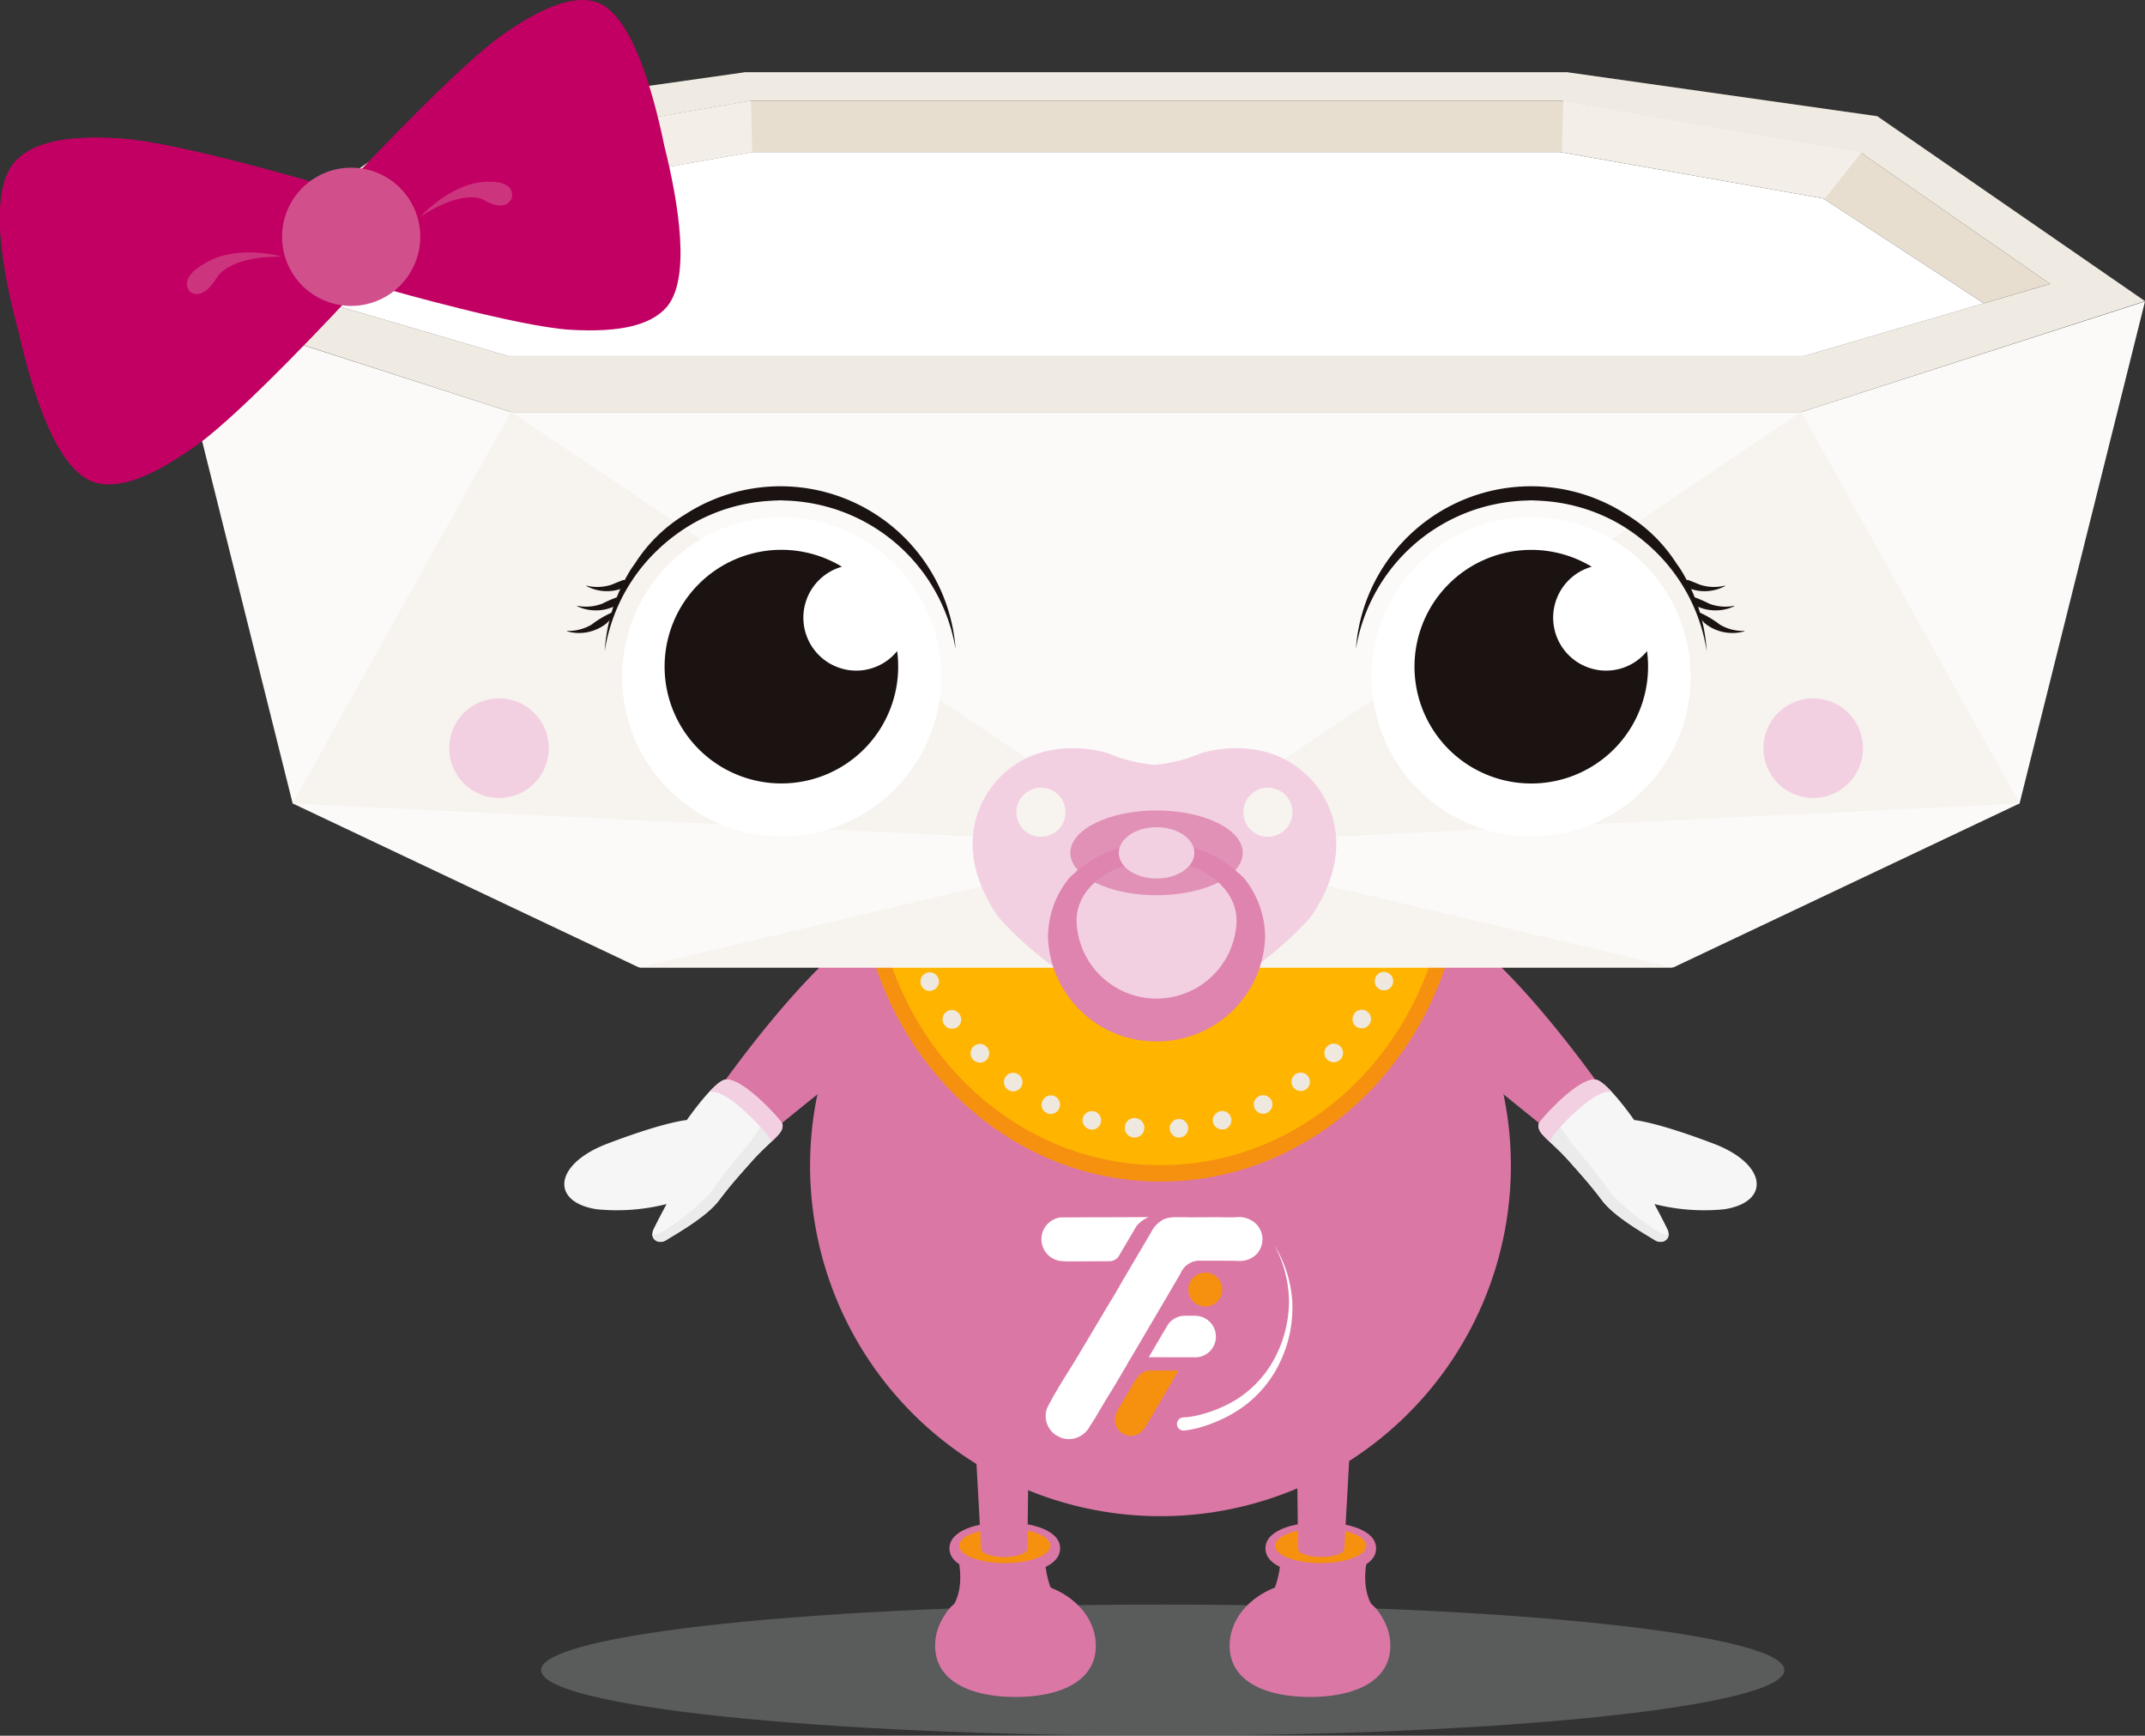 <svg id="Group_2123" data-name="Group 2123" xmlns="http://www.w3.org/2000/svg" xmlns:xlink="http://www.w3.org/1999/xlink" width="170.568" height="138" viewBox="0 0 170.568 138">
  <rect x="0" y="0" width="170.568" height="138" fill="#333333" stroke="none"/>
  <defs>
    <clipPath id="clip-path">
      <rect id="Rectangle_1085" data-name="Rectangle 1085" width="170.568" height="138" fill="none"/>
    </clipPath>
    <clipPath id="clip-path-2">
      <rect id="Rectangle_1084" data-name="Rectangle 1084" width="170.567" height="138" fill="none"/>
    </clipPath>
    <clipPath id="clip-path-3">
      <rect id="Rectangle_1081" data-name="Rectangle 1081" width="98.87" height="10.427" fill="none"/>
    </clipPath>
    <clipPath id="clip-path-4">
      <rect id="Rectangle_1082" data-name="Rectangle 1082" width="7.918" height="7.918" fill="none"/>
    </clipPath>
  </defs>
  <g id="Group_2134" data-name="Group 2134" clip-path="url(#clip-path)">
    <g id="Group_2133" data-name="Group 2133" transform="translate(0 0)">
      <g id="Group_2132" data-name="Group 2132" clip-path="url(#clip-path-2)">
        <path id="Path_14298" data-name="Path 14298" d="M67.892,41.7a5.006,5.006,0,0,0-5.35,8.332c1.2,1.05,2.215-.1,3.67-.371L79.022,60.035c.31.282,2.577.783,3.36-.083s1.555-2.231,1.244-2.513C76.206,46.95,71.2,42.885,67.892,41.7" transform="translate(44.527 30.201)" fill="#da77a5"/>
        <path id="Path_14299" data-name="Path 14299" d="M78.241,52.777s1.7.12,6.334,1.884c4.259,1.623,4.526,4.636.847,5.21a16.071,16.071,0,0,1-5.563-.412s.7,1.3,1.037,2.009c.359.766-.388,1.256-1.022.849s-3.147-1.8-4.146-3.107-1.351-1.689-2.61-3.112c-.947-1.069-1.78-1.718-2.2-2.212-.3-.346-.345-.724-.213-.9.672-.878,3.1-3.434,4.385-3.431.868-.068,3.154,3.22,3.154,3.22" transform="translate(51.7 36.272)" fill="#f6f6f6"/>
        <path id="Path_14300" data-name="Path 14300" d="M80.207,60.418a17.807,17.807,0,0,1-3.971-3.166,40.7,40.7,0,0,0-2.527-3.239c-.946-1.069-1.47-2.106-1.893-2.6-.01-.012-.407.492-.417.48-.068.08-.128.156-.177.22a3.714,3.714,0,0,0-.346.565c.45.475,1.211,1.1,2.066,2.063,1.259,1.424,1.611,1.8,2.61,3.111s3.512,2.7,4.146,3.107c.537.345,1.145.045,1.107-.518a.086.086,0,0,1-.066.047,1.65,1.65,0,0,1-.532-.068" transform="translate(51.877 37.63)" fill="#ebebeb"/>
        <path id="Path_14301" data-name="Path 14301" d="M76.233,50.533a1.788,1.788,0,0,1,.22,0c-.525-.561-1.043-1-1.365-.973-1.282,0-3.715,2.553-4.387,3.431-.132.173-.083.551.215.9a8.329,8.329,0,0,0,.6.6,4.564,4.564,0,0,1,.334-.525c.672-.878,3.1-3.434,4.385-3.431" transform="translate(51.699 36.272)" fill="#f2d0e1"/>
        <path id="Path_14302" data-name="Path 14302" d="M48.334,41.7a5.006,5.006,0,0,1,5.35,8.332c-1.2,1.05-2.215-.1-3.67-.371L37.2,60.035c-.31.282-2.577.783-3.36-.083s-1.555-2.231-1.244-2.513C40.021,46.95,45.024,42.885,48.334,41.7" transform="translate(23.81 30.201)" fill="#da77a5"/>
        <path id="Path_14303" data-name="Path 14303" d="M35.658,52.777s-1.7.12-6.334,1.884c-4.259,1.623-4.526,4.636-.847,5.21a16.071,16.071,0,0,0,5.563-.412s-.7,1.3-1.037,2.009c-.359.766.388,1.256,1.022.849s3.147-1.8,4.146-3.107,1.351-1.689,2.61-3.112c.947-1.069,1.78-1.718,2.2-2.212.3-.346.345-.724.213-.9-.672-.878-3.1-3.434-4.385-3.431-.868-.068-3.154,3.22-3.154,3.22" transform="translate(18.964 36.272)" fill="#f6f6f6"/>
        <path id="Path_14304" data-name="Path 14304" d="M30.554,60.418a17.807,17.807,0,0,0,3.971-3.166,40.7,40.7,0,0,1,2.527-3.239c.946-1.069,1.47-2.106,1.893-2.6.01-.012.407.492.417.48.068.08.128.156.177.22a3.713,3.713,0,0,1,.346.565c-.45.475-1.211,1.1-2.066,2.063-1.259,1.424-1.611,1.8-2.61,3.111s-3.512,2.7-4.146,3.107c-.537.345-1.145.045-1.107-.518a.086.086,0,0,0,.066.047,1.65,1.65,0,0,0,.532-.068" transform="translate(21.925 37.63)" fill="#ebebeb"/>
        <path id="Path_14305" data-name="Path 14305" d="M32.791,50.533a1.788,1.788,0,0,0-.22,0c.525-.561,1.043-1,1.365-.973,1.282,0,3.715,2.553,4.387,3.431.132.173.083.551-.215.9a8.33,8.33,0,0,1-.6.6,4.565,4.565,0,0,0-.334-.525c-.672-.878-3.1-3.434-4.385-3.431" transform="translate(23.84 36.272)" fill="#f2d0e1"/>
        <g id="Group_2125" data-name="Group 2125" transform="translate(43.025 127.573)" opacity="0.3">
          <g id="Group_2124" data-name="Group 2124">
            <g id="Group_2123-2" data-name="Group 2123" clip-path="url(#clip-path-3)">
              <path id="Path_14306" data-name="Path 14306" d="M123.712,78.872c0,2.879-22.133,5.213-49.435,5.213s-49.435-2.335-49.435-5.213,22.133-5.213,49.435-5.213,49.435,2.335,49.435,5.213" transform="translate(-24.842 -73.659)" fill="#b6b7b8"/>
            </g>
          </g>
        </g>
        <path id="Path_14307" data-name="Path 14307" d="M43.274,77.479a2.174,2.174,0,0,1,.908-1.869c1.082-1.954.08-4.612.08-4.612l7.12.125s-.145,4.131,2.08,4.884c-1.64,2.078-3.982,2.252-5.09,4.645a4.9,4.9,0,0,0-2.181-.561,3.43,3.43,0,0,1-.618-.071.461.461,0,0,0-.048-.005l.005-.007a2.709,2.709,0,0,1-2.255-2.529" transform="translate(31.674 51.966)" fill="#da77a5"/>
        <path id="Path_14308" data-name="Path 14308" d="M55.714,77.72c0,2.837-2.861,4.075-6.389,4.075s-6.391-1.238-6.391-4.075,2.861-5.137,6.391-5.137,6.389,2.3,6.389,5.137" transform="translate(31.425 53.127)" fill="#da77a5"/>
        <path id="Path_14309" data-name="Path 14309" d="M47.991,74.026c-2.187,0-4.4-.641-4.4-2.071s2.208-2.07,4.4-2.07,4.4.639,4.4,2.07-2.208,2.071-4.4,2.071" transform="translate(31.909 51.152)" fill="#da77a5"/>
        <path id="Path_14310" data-name="Path 14310" d="M51.295,71.542c0,.764-1.625,1.384-3.628,1.384s-3.628-.62-3.628-1.384,1.625-1.384,3.628-1.384,3.628.62,3.628,1.384" transform="translate(32.234 51.352)" fill="#f69110"/>
        <path id="Path_14311" data-name="Path 14311" d="M49.134,63.821H44.648l.693,12.6c0,.365.823.662,1.836.662s1.838-.3,1.838-.662l.12-9.446Z" transform="translate(32.68 46.713)" fill="#da77a5"/>
        <path id="Path_14312" data-name="Path 14312" d="M67.8,77.479a2.174,2.174,0,0,0-.908-1.869C65.81,73.657,66.813,71,66.813,71l-7.12.125s.145,4.131-2.08,4.884c1.64,2.078,3.982,2.252,5.09,4.645a4.9,4.9,0,0,1,2.181-.561,3.43,3.43,0,0,0,.618-.071.461.461,0,0,1,.049-.005l-.005-.007A2.709,2.709,0,0,0,67.8,77.479" transform="translate(42.17 51.966)" fill="#da77a5"/>
        <path id="Path_14313" data-name="Path 14313" d="M56.456,77.72c0,2.837,2.861,4.075,6.389,4.075s6.391-1.238,6.391-4.075-2.861-5.137-6.391-5.137-6.389,2.3-6.389,5.137" transform="translate(41.323 53.127)" fill="#da77a5"/>
        <path id="Path_14314" data-name="Path 14314" d="M58.1,71.955c0-1.431,2.208-2.071,4.4-2.071s4.4.641,4.4,2.071-2.208,2.071-4.4,2.071-4.4-.641-4.4-2.071" transform="translate(42.525 51.151)" fill="#da77a5"/>
        <path id="Path_14315" data-name="Path 14315" d="M58.541,71.542c0,.764,1.625,1.384,3.628,1.384s3.628-.62,3.628-1.384-1.625-1.384-3.628-1.384-3.628.62-3.628,1.384" transform="translate(42.849 51.352)" fill="#f69110"/>
        <path id="Path_14316" data-name="Path 14316" d="M59.531,63.821h4.486l-.693,12.6c0,.365-.823.662-1.836.662s-1.838-.3-1.838-.662l-.119-9.446Z" transform="translate(43.574 46.713)" fill="#da77a5"/>
        <path id="Path_14317" data-name="Path 14317" d="M92.919,65.289A27.863,27.863,0,1,1,65.058,37.427,27.862,27.862,0,0,1,92.919,65.289" transform="translate(27.224 27.394)" fill="#da77a5"/>
        <path id="Path_14318" data-name="Path 14318" d="M87.54,50.232c0,14.308-10.781,25.906-24.081,25.906S39.378,64.54,39.378,50.232,50.159,24.326,63.459,24.326,87.54,35.925,87.54,50.232" transform="translate(28.823 17.805)" fill="#f69110"/>
        <path id="Path_14319" data-name="Path 14319" d="M85.812,49.681c0,13.585-10.238,24.6-22.867,24.6S40.08,63.266,40.08,49.681s10.238-24.6,22.865-24.6S85.812,36.1,85.812,49.681" transform="translate(29.336 18.357)" fill="#ffb500"/>
        <path id="Path_14320" data-name="Path 14320" d="M60.245,71.312h0a.777.777,0,1,1,.052,0Zm2.823-.675a.736.736,0,0,1,.658-.8.739.739,0,0,1,.139,1.472H63.8a.734.734,0,0,1-.727-.675m-6.391.017h0a.736.736,0,0,1-.52-.9.754.754,0,0,1,.918-.52.743.743,0,0,1-.208,1.455.623.623,0,0,1-.191-.035m9.837-.52a.736.736,0,0,1,.52-.9.711.711,0,0,1,.9.5.744.744,0,0,1-.5.918.843.843,0,0,1-.208.017.753.753,0,0,1-.71-.537m-13.232-.762v-.017a.707.707,0,0,1-.329-.97.727.727,0,0,1,.987-.346.742.742,0,0,1-.329,1.4.7.7,0,0,1-.329-.069m16.54-.364a.732.732,0,0,1,.346-.987.753.753,0,0,1,.987.346.727.727,0,0,1-.346.97v.017a.7.7,0,0,1-.329.069.763.763,0,0,1-.658-.416m-19.64-1.524V67.5a.745.745,0,0,1-.156-1.039.724.724,0,0,1,1.022-.156.744.744,0,0,1,.173,1.022.755.755,0,0,1-.606.312.7.7,0,0,1-.433-.156m22.706-.173a.731.731,0,1,1,1.022.156.68.68,0,0,1-.433.139.73.73,0,0,1-.589-.294M47.445,65.129a.741.741,0,1,1,1.056,0,.71.71,0,0,1-.52.225.826.826,0,0,1-.537-.225m28.144-.017a.741.741,0,1,1,1.056-.017.748.748,0,0,1-.537.225.764.764,0,0,1-.52-.208M45.142,62.341a.735.735,0,1,1,1.212-.831.744.744,0,0,1-.173,1.022.8.8,0,0,1-.433.121.755.755,0,0,1-.606-.312M77.91,62.5a.728.728,0,0,1-.173-1.022v-.017a.733.733,0,0,1,1.2.849.709.709,0,0,1-.606.31.764.764,0,0,1-.416-.119M43.323,59.241a.726.726,0,0,1,.329-.987.732.732,0,1,1,.641,1.316.706.706,0,0,1-.312.087.724.724,0,0,1-.658-.416m36.457.294a.726.726,0,0,1-.329-.987.707.707,0,0,1,.97-.329.727.727,0,0,1,.346.97.712.712,0,0,1-.658.416.725.725,0,0,1-.329-.069M41.99,55.881h0a.734.734,0,0,1,1.4-.433.741.741,0,0,1-.485.918.877.877,0,0,1-.225.035.738.738,0,0,1-.693-.52m39.177.45a.741.741,0,0,1-.485-.918.734.734,0,1,1,1.4.433.722.722,0,0,1-.693.52.877.877,0,0,1-.225-.035M41.193,52.365a.715.715,0,0,1,.606-.831.732.732,0,0,1,.849.624.75.75,0,0,1-.624.831H41.9a.724.724,0,0,1-.71-.623m40.857.572a.735.735,0,1,1,.208-1.455.74.74,0,0,1-.1,1.472.22.22,0,0,1-.1-.017M40.916,48.78h0a.736.736,0,1,1,.727.727.736.736,0,0,1-.727-.727m40.753-.052c0-.017,0-.035.017-.035a.064.064,0,0,1-.017-.052.736.736,0,0,1,.745-.727.71.71,0,0,1,.727.727v.087a.736.736,0,1,1-1.472,0M41.8,46.026a.732.732,0,0,1-.623-.849.74.74,0,0,1,.831-.624.767.767,0,0,1,.623.849.729.729,0,0,1-.727.623Zm39.61-.762a.745.745,0,0,1,1.472-.225.757.757,0,0,1-.624.849h-.121a.742.742,0,0,1-.727-.624M42.457,42.579a.723.723,0,0,1-.5-.918.742.742,0,0,1,1.42.433.759.759,0,0,1-.71.52.439.439,0,0,1-.208-.035m38.207-.606h-.017a.742.742,0,1,1,.935.485,1.014,1.014,0,0,1-.225.035.722.722,0,0,1-.693-.52M43.618,39.289a.747.747,0,0,1-.346-.987.74.74,0,0,1,1.334.641.737.737,0,0,1-.675.416.679.679,0,0,1-.312-.069m35.782-.45h0a.747.747,0,0,1,.346-.987.731.731,0,0,1,.987.329.747.747,0,0,1-.346.987.7.7,0,0,1-.329.069.745.745,0,0,1-.658-.4M45.281,36.206a.733.733,0,1,1,.849-1.2.723.723,0,0,1,.173,1.022.71.71,0,0,1-.606.312.746.746,0,0,1-.416-.139m32.4-.277a.733.733,0,1,1,1.022.173.746.746,0,0,1-.416.139.71.71,0,0,1-.606-.312M47.411,33.435a.735.735,0,1,1,1.039-.017.683.683,0,0,1-.52.225.733.733,0,0,1-.52-.208m28.109-.1a.741.741,0,0,1,1.056-1.039.758.758,0,0,1-.017,1.056.723.723,0,0,1-.5.208.748.748,0,0,1-.537-.225M49.957,31.045a.724.724,0,0,1,.156-1.022A.736.736,0,1,1,51,31.2a.761.761,0,0,1-1.039-.156m23.018.087a.738.738,0,0,1,.866-1.2A.745.745,0,0,1,74,30.975a.73.73,0,0,1-.589.294.68.68,0,0,1-.433-.139M52.866,29.122a.744.744,0,1,1,.987.329.706.706,0,0,1-.312.087.768.768,0,0,1-.675-.416M70.1,29.4a.732.732,0,1,1,.641-1.316.707.707,0,0,1,.329.97.7.7,0,0,1-.658.416A.634.634,0,0,1,70.1,29.4M56.088,27.737a.729.729,0,1,1,.9.5.893.893,0,0,1-.191.035.723.723,0,0,1-.71-.537m10.859.468h0a.718.718,0,0,1-.5-.9.728.728,0,0,1,.9-.52.74.74,0,0,1-.208,1.455.894.894,0,0,1-.191-.035m-7.465-1.247a.739.739,0,0,1,1.472-.139.725.725,0,0,1-.658.8.131.131,0,0,1-.069.017.751.751,0,0,1-.745-.675m4.157.658a.739.739,0,0,1,.139-1.472.737.737,0,0,1-.069,1.472Z" transform="translate(29.948 19.133)" fill="#efe8df"/>
        <path id="Path_14321" data-name="Path 14321" d="M56.489,60.4a.513.513,0,0,0-.09.005V60.4h-.811a1.049,1.049,0,0,0-.126.007.485.485,0,0,1-.055.007,1.647,1.647,0,0,0-1.155.714l-.005.009-.09.154-.071.118-.367.625-.5.849-.476.814H53.3l2.288.005H56.4V63.7a.513.513,0,0,0,.09.005,1.651,1.651,0,0,0,0-3.3" transform="translate(38.605 44.212)" fill="#fff"/>
        <path id="Path_14322" data-name="Path 14322" d="M55.793,55.874l-1.56.007-1.3.007-1.093,0-.313,0-1.507.007-.3,0h0l-.352,0h0a1.746,1.746,0,0,0,.109,3.479h.01c.151.007.3.021.454.021.452,0,.908-.005,1.36-.007l.284,0,1.644-.007a.934.934,0,0,0,.708-.352L54,58.919l.054-.092.509-.861.426-.726.386-.655a2.381,2.381,0,0,1,.36-.352,2.323,2.323,0,0,1,.622-.36Z" transform="translate(34.996 40.896)" fill="#fff"/>
        <path id="Path_14323" data-name="Path 14323" d="M65.246,57.695A1.741,1.741,0,0,1,64.7,58.9a1.886,1.886,0,0,1-1.3.457c-.09,0-.184,0-.275,0l.007-.014-2.868-.005c-.04,0-.081,0-.121,0a.923.923,0,0,0-.1.01l-.085.012-.014.005-.014,0a.628.628,0,0,0-.1.023,1.307,1.307,0,0,0-.255.09.314.314,0,0,1-.049.023,1.666,1.666,0,0,0-.253.158.524.524,0,0,0-.068.055c-.024.019-.049.04-.073.061l-.009.012a.566.566,0,0,0-.057.054,1.436,1.436,0,0,0-.106.125,1.5,1.5,0,0,0-.139.208c-.017.029-.033.059-.048.09s-.019.045-.029.069L57.9,61.784l-.019.029-3.166,5.381a2.625,2.625,0,0,0-.187.317l-.031.061-.837,1.418c-.52.88-.606.975-1.127,1.857-.152.258-.307.518-.459.778-.116.2-.236.395-.359.587-.062.1-.133.191-.192.289a2.409,2.409,0,0,1-.175.277,2.02,2.02,0,0,1-.433.409,1.843,1.843,0,0,1-1.77.191c-.123-.064-.246-.132-.364-.2a1.841,1.841,0,0,1-.769-1.564,1.547,1.547,0,0,1,.156-.644c.719-1.418,1.621-2.742,2.433-4.106q.917-1.535,1.831-3.072c.118-.194.232-.39.348-.584q.288-.486.585-.968c.32-.527.618-1.076.935-1.607.289-.49.577-.982.868-1.47.1-.166.2-.333.293-.5l.918-1.554a2.3,2.3,0,0,1,.972-1.036,1.551,1.551,0,0,1,.343-.125,3.636,3.636,0,0,1,.878-.066c.274.005.551-.005.824.005s.577,0,.864,0l.007,0,1.349-.005c.506,0,1.013.024,1.515,0a2,2,0,0,1,1.661.577,1.569,1.569,0,0,1,.175.229,1.741,1.741,0,0,1,.281,1.011" transform="translate(35.14 40.896)" fill="#fff"/>
        <path id="Path_14324" data-name="Path 14324" d="M53.931,62.919a.367.367,0,0,0-.076.007.539.539,0,0,0-.076.014h-.01l-.074.017a1.087,1.087,0,0,0-.2.071.39.39,0,0,0-.038.019,1.229,1.229,0,0,0-.2.119.591.591,0,0,0-.054.043c-.019.016-.038.031-.055.048l-.05.05a5.772,5.772,0,0,0-.695,1.084c-.268.424-.514.866-.764,1.3a2.334,2.334,0,0,0-.455,1.095l0,.047a1.272,1.272,0,0,0,1.067,1.256,1.213,1.213,0,0,0,.159.016h.08a.452.452,0,0,0,.05,0c.019,0,.036,0,.057-.005l.012,0,.054-.007.035-.007.074-.016.029-.009a.216.216,0,0,0,.047-.017,1.2,1.2,0,0,0,.291-.133c.014-.009.026-.019.04-.026l.045-.036a2.14,2.14,0,0,0,.523-.686c.4-.67.341-.566.734-1.237l1.207-2.058.386-.663.145-.244.007-.014v-.028l-2.21-.005a.8.8,0,0,0-.092.005" transform="translate(37.468 46.049)" fill="#f69110"/>
        <path id="Path_14325" data-name="Path 14325" d="M55.91,58.42a1.348,1.348,0,1,0,1.347,1.347A1.348,1.348,0,0,0,55.91,58.42" transform="translate(39.936 42.76)" fill="#f69110"/>
        <path id="Path_14326" data-name="Path 14326" d="M54.553,70.873a6.054,6.054,0,0,0,1.077-.156,9.724,9.724,0,0,0,1.089-.31,10.326,10.326,0,0,0,2.056-.968,8.633,8.633,0,0,0,3.053-3.327,9.655,9.655,0,0,0,1.112-4.467,9.522,9.522,0,0,0-1.188-4.508,9.673,9.673,0,0,1,1.45,4.5,9.991,9.991,0,0,1-.908,4.706,9.271,9.271,0,0,1-3.086,3.75,11.126,11.126,0,0,1-2.165,1.169,10.886,10.886,0,0,1-1.173.405,7.08,7.08,0,0,1-1.254.249.523.523,0,1,1-.1-1.041l.026,0Z" transform="translate(39.557 41.821)" fill="#fff"/>
        <path id="Path_14327" data-name="Path 14327" d="M70.421,38.8,29.367,48.512h82.141L70.456,38.8l-.035.076Z" transform="translate(21.495 28.401)" fill="#fbfaf8"/>
        <path id="Path_14328" data-name="Path 14328" d="M137.612,22.632H35.015L7.677,13.837,17.652,53.75,45.176,66.785H127.45L154.974,53.75l9.974-39.913Z" transform="translate(5.62 10.128)" fill="#fbfaf8"/>
        <path id="Path_14329" data-name="Path 14329" d="M13.437,50.033l68.644,3.325L30.8,18.915Z" transform="translate(9.835 13.844)" fill="#f7f3ee"/>
        <path id="Path_14330" data-name="Path 14330" d="M70.454,38.8l-.035.076V38.8L29.367,48.512h82.141Z" transform="translate(21.495 28.401)" fill="#f7f3ee"/>
        <path id="Path_14331" data-name="Path 14331" d="M121.734,50.033,53.09,53.358l51.281-34.443Z" transform="translate(38.859 13.844)" fill="#f7f3ee"/>
        <path id="Path_14332" data-name="Path 14332" d="M143.657,6.813l-24.679-3.5H53.647l-24.679,3.5L7.678,21.518l27.335,8.817h102.6l27.337-8.817Zm8.478,14.876L137.841,25.88H34.785L20.491,21.689l-5.263-1.543L30.346,9.664,54.1,5.587H118.53l23.75,4.077L157.4,20.146Z" transform="translate(5.62 2.425)" fill="#f0ebe2"/>
        <path id="Path_14333" data-name="Path 14333" d="M139.089,8.7,115.337,4.626H50.906L27.155,8.7,12.037,19.185,17.3,20.728l12.784-8.339L51,8.7h64.241l20.918,3.686,12.783,8.339,5.263-1.543Z" transform="translate(8.811 3.386)" fill="#e7ded0"/>
        <path id="Path_14334" data-name="Path 14334" d="M133.937,10.666,113.018,6.981H48.777L27.858,10.666,15.076,19.005,29.37,23.2H132.426l14.294-4.191Z" transform="translate(11.035 5.109)" fill="#fff"/>
        <path id="Path_14335" data-name="Path 14335" d="M20.766,8.7l2.929,3.686L44.613,8.7l-.1-4.077Z" transform="translate(15.2 3.386)" fill="#f3efe8"/>
        <path id="Path_14336" data-name="Path 14336" d="M95.56,8.7l-2.929,3.686L71.713,8.7l.1-4.077Z" transform="translate(52.49 3.386)" fill="#f3efe8"/>
        <path id="Path_14337" data-name="Path 14337" d="M17.506,18.341,16.574,13.5s7.744-8.26,11.24-10.719C31.282.346,33.577-.342,35.231.149c2.788.826,4.538,6.933,5.468,11.464l0,0c1.117,4.46,2.175,10.686.1,12.893-1.226,1.306-3.505,1.945-7.548,1.715-4.089-.232-14.412-3.178-14.412-3.178l-1.335-4.7Z" transform="translate(12.131 0)" fill="#c20063"/>
        <path id="Path_14338" data-name="Path 14338" d="M26.4,14.654l-1.354-4.74S14.249,6.736,9.8,6.407c-4.5-.331-7.072.3-8.466,1.677-2.376,2.343-1.119,9.036.185,13.788l0,0c1.082,4.8,3.09,11.18,6.2,11.9,1.82.423,4.316-.414,8.026-3.093,3.677-2.655,11.587-11.181,11.587-11.181L26.4,14.652Z" transform="translate(0 4.626)" fill="#c20063"/>
        <path id="Path_14339" data-name="Path 14339" d="M26.4,14.654l-1.354-4.74S14.249,6.736,9.8,6.407c-4.5-.331-7.072.3-8.466,1.677-2.376,2.343-1.119,9.036.185,13.788l0,0c1.082,4.8,3.09,11.18,6.2,11.9,1.82.423,4.316-.414,8.026-3.093,3.677-2.655,11.587-11.181,11.587-11.181L26.4,14.652Z" transform="translate(0 4.626)" fill="#c20063"/>
        <path id="Path_14340" data-name="Path 14340" d="M19.309,11.1s2.665-2.906,5.572-2.75c0,0,1.9-.087,1.694,1.242,0,0-.32,1.327-2.31.173,0,0-1.474-.906-4.955,1.335" transform="translate(14.133 6.105)" fill="#cc357d"/>
        <path id="Path_14341" data-name="Path 14341" d="M16.129,11.923s-3.743-1.095-6.346.672c0,0-1.81,1-.992,2.075,0,0,.92,1,2.222-1.157,0,0,.934-1.638,5.116-1.59" transform="translate(6.279 8.481)" fill="#cc357d"/>
        <path id="Path_14342" data-name="Path 14342" d="M23.939,13.267A5.494,5.494,0,1,1,18.521,7.7a5.494,5.494,0,0,1,5.418,5.57" transform="translate(9.479 5.633)" fill="#d1508c"/>
        <g id="Group_2128" data-name="Group 2128" transform="translate(35.722 55.527)" style="mix-blend-mode: multiply;isolation: isolate">
          <g id="Group_2127" data-name="Group 2127">
            <g id="Group_2126" data-name="Group 2126" clip-path="url(#clip-path-4)">
              <path id="Path_14343" data-name="Path 14343" d="M28.543,36.02a3.958,3.958,0,1,1-3.959-3.959,3.959,3.959,0,0,1,3.959,3.959" transform="translate(-20.625 -32.061)" fill="#f2d0e1"/>
            </g>
          </g>
        </g>
        <g id="Group_2131" data-name="Group 2131" transform="translate(140.226 55.527)" style="mix-blend-mode: multiply;isolation: isolate">
          <g id="Group_2130" data-name="Group 2130">
            <g id="Group_2129" data-name="Group 2129" clip-path="url(#clip-path-4)">
              <path id="Path_14344" data-name="Path 14344" d="M88.882,36.02a3.958,3.958,0,1,1-3.959-3.959,3.959,3.959,0,0,1,3.959,3.959" transform="translate(-80.964 -32.061)" fill="#f2d0e1"/>
            </g>
          </g>
        </g>
        <path id="Path_14345" data-name="Path 14345" d="M28.567,36.635A12.686,12.686,0,1,0,41.045,23.746,12.684,12.684,0,0,0,28.567,36.635" transform="translate(20.908 17.379)" fill="#fff"/>
        <path id="Path_14346" data-name="Path 14346" d="M46.4,34.793a4.21,4.21,0,0,1-1.793-8.211A9.287,9.287,0,1,0,49,33.29a4.176,4.176,0,0,1-2.6,1.5" transform="translate(22.34 18.476)" fill="#1a1311"/>
        <path id="Path_14347" data-name="Path 14347" d="M88.345,36.635a12.686,12.686,0,1,1-12.48-12.889,12.686,12.686,0,0,1,12.48,12.889" transform="translate(46.094 17.379)" fill="#fff"/>
        <path id="Path_14348" data-name="Path 14348" d="M80.825,34.793a4.21,4.21,0,0,1-1.793-8.211,9.287,9.287,0,1,0,4.4,6.708,4.176,4.176,0,0,1-2.6,1.5" transform="translate(47.538 18.476)" fill="#1a1311"/>
        <path id="Path_14349" data-name="Path 14349" d="M79.727,29.112a8.1,8.1,0,0,0-1.742-1.022.031.031,0,0,0-.043.038,2.127,2.127,0,0,0,.622.906,3.5,3.5,0,0,0,3.111.6.03.03,0,0,0-.033-.029,3.623,3.623,0,0,1-1.914-.494" transform="translate(57.048 20.558)" fill="#1a1311"/>
        <path id="Path_14350" data-name="Path 14350" d="M81.114,28.173a.03.03,0,0,0-.036-.024,3.6,3.6,0,0,1-1.969-.173,10.628,10.628,0,0,0-1.5-.624c.061.1.121.2.178.312a4.164,4.164,0,0,1,.163.426,3.5,3.5,0,0,0,3.164.083" transform="translate(56.806 20.02)" fill="#1a1311"/>
        <path id="Path_14351" data-name="Path 14351" d="M80.64,27.1a.03.03,0,0,0-.038-.023A3.592,3.592,0,0,1,78.628,27c-.329-.133-.637-.265-.956-.378a3.725,3.725,0,0,1-.414.029,6.041,6.041,0,0,1,.442.61A3.438,3.438,0,0,0,80.64,27.1" transform="translate(56.549 19.487)" fill="#1a1311"/>
        <path id="Path_14352" data-name="Path 14352" d="M87.721,28.423c.119.173.246.338.359.518a13.931,13.931,0,0,1,2.07,6.491,14.069,14.069,0,0,0-3.275-7.073,14.724,14.724,0,0,0-4-3.225,14.049,14.049,0,0,0-5.786-1.651c-.22-.016-.438-.028-.658-.033-.081,0-.161-.012-.242-.012-.116,0-.229.014-.345.017-.234.005-.468.016-.7.035-.3.023-.587.054-.878.094-.038.007-.078.012-.116.017a14.128,14.128,0,0,0-11.9,11.666A13.961,13.961,0,0,1,83.741,24.55a12.3,12.3,0,0,1,3.98,3.873" transform="translate(45.566 16.341)" fill="#1a1311"/>
        <path id="Path_14353" data-name="Path 14353" d="M27.976,29.112a8.1,8.1,0,0,1,1.742-1.022.031.031,0,0,1,.043.038,2.127,2.127,0,0,1-.622.906,3.5,3.5,0,0,1-3.111.6.03.03,0,0,1,.033-.029,3.623,3.623,0,0,0,1.914-.494" transform="translate(19.052 20.558)" fill="#1a1311"/>
        <path id="Path_14354" data-name="Path 14354" d="M26.492,28.173a.03.03,0,0,1,.036-.024,3.6,3.6,0,0,0,1.969-.173,10.628,10.628,0,0,1,1.5-.624c-.061.1-.121.2-.178.312a4.167,4.167,0,0,0-.163.426,3.5,3.5,0,0,1-3.164.083" transform="translate(19.391 20.02)" fill="#1a1311"/>
        <path id="Path_14355" data-name="Path 14355" d="M26.914,27.1a.03.03,0,0,1,.038-.023A3.592,3.592,0,0,0,28.927,27c.329-.133.637-.265.956-.378a3.724,3.724,0,0,0,.414.029,6.041,6.041,0,0,0-.442.61,3.438,3.438,0,0,1-2.941-.165" transform="translate(19.7 19.487)" fill="#1a1311"/>
        <path id="Path_14356" data-name="Path 14356" d="M30.193,28.423c-.12.173-.246.338-.359.518a13.93,13.93,0,0,0-2.07,6.491,14.069,14.069,0,0,1,3.275-7.073,14.724,14.724,0,0,1,4-3.225,14.049,14.049,0,0,1,5.786-1.651c.22-.016.438-.028.658-.033.081,0,.161-.012.242-.012.116,0,.229.014.345.017.234.005.468.016.7.035.3.023.587.054.878.094.038.007.078.012.116.017a14.128,14.128,0,0,1,11.9,11.666A13.961,13.961,0,0,0,34.173,24.55a12.3,12.3,0,0,0-3.98,3.873" transform="translate(20.323 16.341)" fill="#1a1311"/>
        <path id="Path_14357" data-name="Path 14357" d="M57.28,41.423c0,1.127-1.346,2.04-3.007,2.04s-3-.913-3-2.04,1.346-2.04,3-2.04,3.007.913,3.007,2.04" transform="translate(37.525 28.826)" fill="#eaaccc"/>
        <path id="Path_14358" data-name="Path 14358" d="M71.285,36.543c-3.526-3.462-8.469-1.794-8.469-1.794a12.436,12.436,0,0,1-3.7.923,12.445,12.445,0,0,1-3.7-.923s-4.943-1.668-8.467,1.794c0,0-4.952,4.281-.288,11.175,0,0,5.852,6.923,12.458,7.134,6.6-.211,12.456-7.134,12.456-7.134,4.664-6.893-.286-11.175-.286-11.175M50.091,41.391a1.952,1.952,0,1,1,1.952-1.952,1.953,1.953,0,0,1-1.952,1.952m18.045,0a1.952,1.952,0,1,1,1.952-1.952,1.953,1.953,0,0,1-1.952,1.952" transform="translate(32.686 25.14)" fill="#f2d0e1"/>
        <path id="Path_14359" data-name="Path 14359" d="M62.855,40.575c0,1.862-3.069,3.37-6.855,3.37s-6.857-1.509-6.857-3.37,3.069-3.37,6.857-3.37,6.855,1.509,6.855,3.37" transform="translate(35.97 27.232)" fill="#e191b6"/>
        <path id="Path_14360" data-name="Path 14360" d="M56.749,54.514a8.59,8.59,0,0,0,8.632-8.282,7.483,7.483,0,0,0-1.668-4.688,9.822,9.822,0,0,0-13.928,0,7.483,7.483,0,0,0-1.668,4.688,8.59,8.59,0,0,0,8.632,8.282m0-14.387c3.516,0,6.365,2.135,6.365,4.772a6.367,6.367,0,0,1-12.73,0c0-2.636,2.849-4.772,6.365-4.772" transform="translate(35.219 28.288)" fill="#de84ae"/>
        <path id="Path_14361" data-name="Path 14361" d="M57.378,40.013c0,1.127-1.346,2.04-3.007,2.04s-3-.913-3-2.04,1.346-2.04,3-2.04,3.007.913,3.007,2.04" transform="translate(37.597 27.794)" fill="#f2d0e1"/>
      </g>
    </g>
  </g>
</svg>
